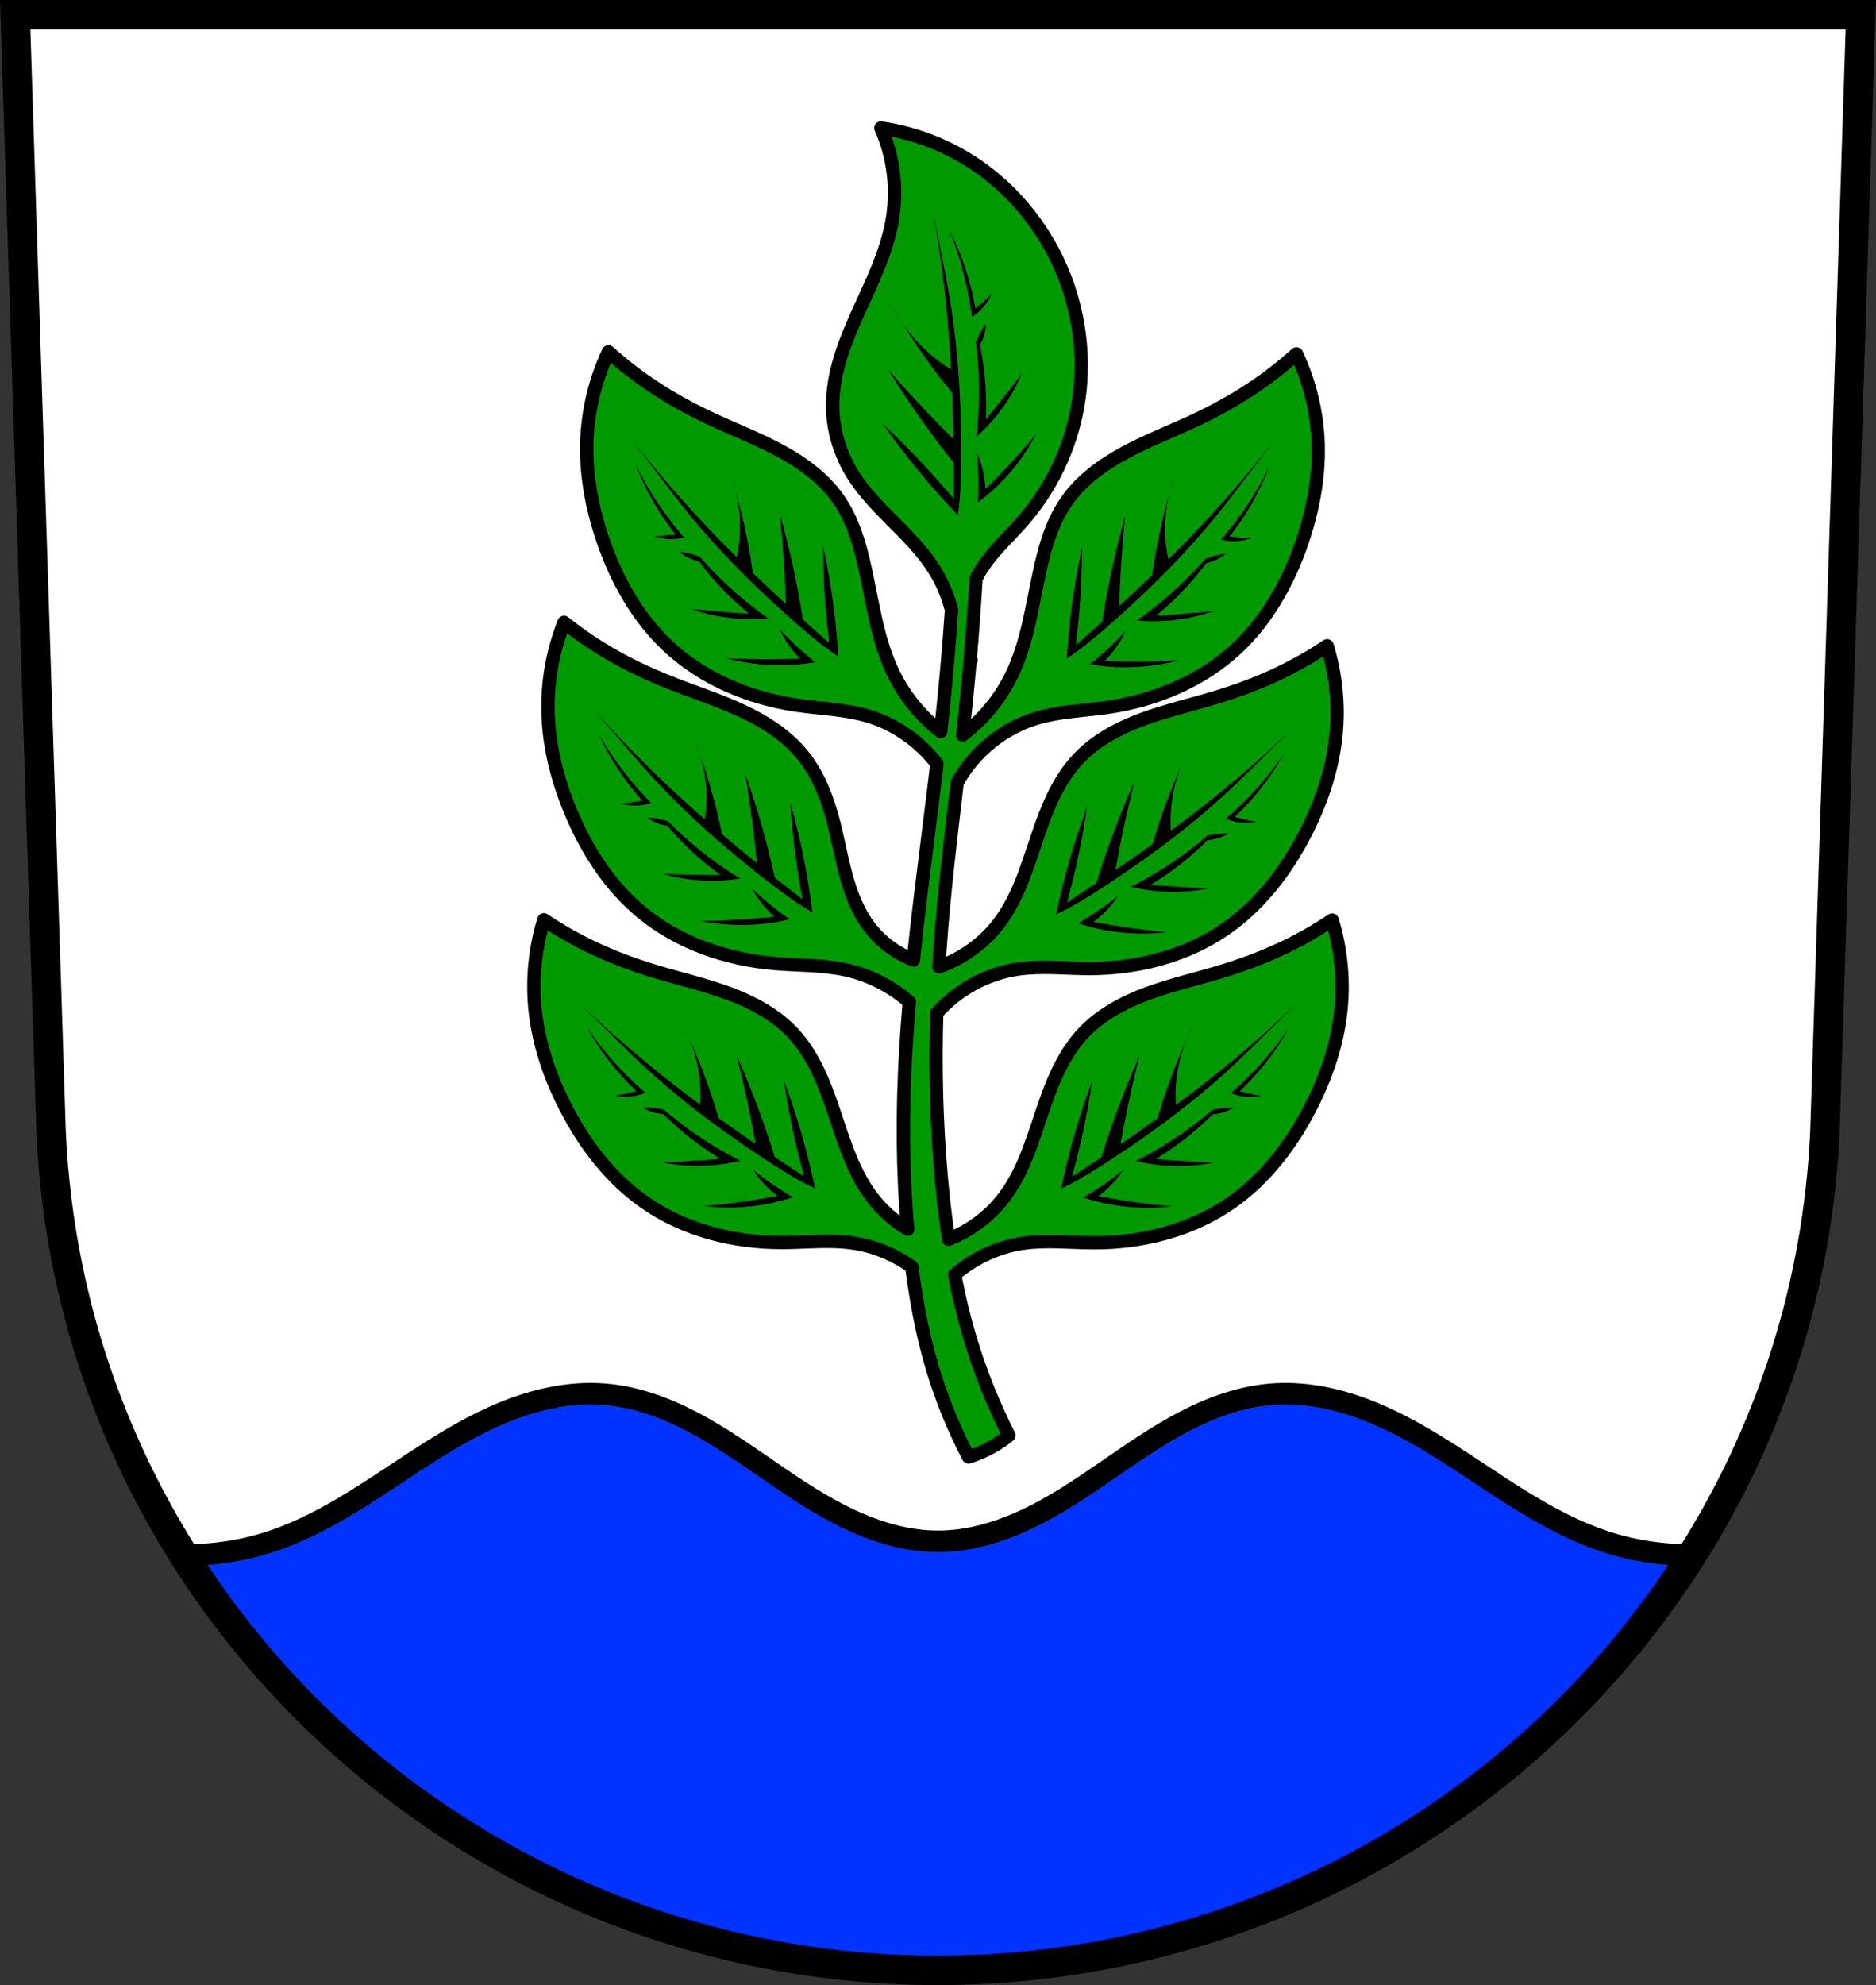 <?xml version="1.0" encoding="UTF-8" standalone="no"?>
<!-- Created with Inkscape (http://www.inkscape.org/) -->

<svg
   xmlns:dc="http://purl.org/dc/elements/1.1/"
   xmlns:cc="http://creativecommons.org/ns#"
   xmlns:rdf="http://www.w3.org/1999/02/22-rdf-syntax-ns#"
   xmlns:svg="http://www.w3.org/2000/svg"
   xmlns="http://www.w3.org/2000/svg"
   xmlns:sodipodi="http://sodipodi.sourceforge.net/DTD/sodipodi-0.dtd"
   xmlns:inkscape="http://www.inkscape.org/namespaces/inkscape"
   width="197.932mm"
   height="209.344mm"
   viewBox="0 0 701.334 741.769"
   id="svg2"
   version="1.1"
   inkscape:version="0.91 r13725"
   sodipodi:docname="DEU Eschbronn COA.svg">
  <rect x="0" y="0" width="701.334" height="741.769" fill="#333333" stroke="none"/>
  <defs
     id="defs4">
    <inkscape:path-effect
       effect="spiro"
       id="path-effect4460"
       is_visible="true" />
    <inkscape:path-effect
       effect="spiro"
       id="path-effect4455"
       is_visible="true" />
    <inkscape:path-effect
       effect="spiro"
       id="path-effect4450"
       is_visible="true" />
    <inkscape:path-effect
       effect="spiro"
       id="path-effect4441"
       is_visible="true" />
    <inkscape:path-effect
       effect="spiro"
       id="path-effect4436"
       is_visible="true" />
    <inkscape:path-effect
       effect="spiro"
       id="path-effect4432"
       is_visible="true" />
    <inkscape:path-effect
       effect="spiro"
       id="path-effect4428"
       is_visible="true" />
    <inkscape:path-effect
       effect="spiro"
       id="path-effect4424"
       is_visible="true" />
    <inkscape:path-effect
       effect="spiro"
       id="path-effect4404"
       is_visible="true" />
    <inkscape:path-effect
       effect="spiro"
       id="path-effect4428-2"
       is_visible="true" />
    <inkscape:path-effect
       effect="spiro"
       id="path-effect4428-2-0"
       is_visible="true" />
    <inkscape:path-effect
       effect="spiro"
       id="path-effect4428-2-8"
       is_visible="true" />
    <inkscape:path-effect
       effect="spiro"
       id="path-effect4428-2-8-7"
       is_visible="true" />
    <inkscape:path-effect
       effect="spiro"
       id="path-effect4428-2-8-0"
       is_visible="true" />
    <inkscape:path-effect
       effect="spiro"
       id="path-effect4428-2-8-0-9"
       is_visible="true" />
  </defs>
  <sodipodi:namedview
     id="base"
     pagecolor="#ffffff"
     bordercolor="#666666"
     borderopacity="1.0"
     inkscape:pageopacity="0.0"
     inkscape:pageshadow="2"
     inkscape:zoom="0.72798985"
     inkscape:cx="350.66704"
     inkscape:cy="370.88431"
     inkscape:document-units="px"
     inkscape:current-layer="layer1"
     showgrid="false"
     inkscape:window-width="1366"
     inkscape:window-height="745"
     inkscape:window-x="-8"
     inkscape:window-y="-8"
     inkscape:window-maximized="1"
     fit-margin-top="0"
     fit-margin-left="0"
     fit-margin-right="0"
     fit-margin-bottom="0"
     inkscape:snap-midpoints="true"
     inkscape:snap-smooth-nodes="true"
     inkscape:object-nodes="true"
     inkscape:snap-nodes="false" />
  <g
     inkscape:label="Ebene 1"
     inkscape:groupmode="layer"
     id="layer1"
     transform="translate(-21.732,-32.04)">
    <path
       style="fill:#ffffff;fill-rule:evenodd;stroke:none;stroke-width:11;stroke-opacity:1"
       inkscape:connector-curvature="0"
       d="M 27.412,37.54 40.81,454.164 c 7.415,175.25 153.92,314.046 331.589,314.144 177.51,-0.215 324.069,-139.061 331.589,-314.144 l 13.398,-416.624 -344.979,0 z"
       id="path10563-0-7" />
    <path
       style="fill:#0033ff;fill-rule:evenodd;stroke:#000000;stroke-width:8;stroke-linecap:butt;stroke-linejoin:round;stroke-miterlimit:4;stroke-dasharray:none;stroke-opacity:1;fill-opacity:1"
       d="M 221.787 520.76 C 211.727 520.613 201.671 522.741 192.203 526.205 C 181.383 530.164 171.268 535.834 161.516 541.971 C 142.012 554.244 123.394 568.651 101.527 575.924 C 90.94 579.445 79.77 581.128 68.615 581.016 C 127.333 674.303 232.046 736.204 350.666 736.27 C 469.136 736.126 573.806 674.221 632.572 581.018 C 621.466 581.114 610.346 579.43 599.805 575.924 C 577.938 568.651 559.322 554.244 539.818 541.971 C 530.066 535.834 519.951 530.164 509.131 526.205 C 498.31 522.246 486.721 520.033 475.236 520.965 C 463.764 521.895 452.72 525.926 442.521 531.262 C 432.323 536.597 422.872 543.232 413.387 549.752 C 403.902 556.272 394.304 562.722 383.898 567.641 C 373.492 572.559 362.176 575.924 350.666 575.924 C 339.156 575.924 327.842 572.559 317.436 567.641 C 307.03 562.722 297.432 556.272 287.947 549.752 C 278.462 543.232 269.011 536.597 258.812 531.262 C 248.614 525.926 237.57 521.895 226.098 520.965 C 224.662 520.848 223.224 520.781 221.787 520.76 z "
       transform="translate(21.732,32.04)"
       id="path4402" />
    <path
       style="fill:none;fill-rule:evenodd;stroke:#000000;stroke-width:11;stroke-opacity:1"
       inkscape:connector-curvature="0"
       d="M 27.412,37.54 40.81,454.164 c 7.415,175.25 153.92,314.046 331.589,314.144 177.51,-0.215 324.069,-139.061 331.589,-314.144 l 13.398,-416.624 -344.979,0 z"
       id="path10563-0" />
    <g
       id="g4626"
       transform="translate(876.586,0)">
      <path
         id="path4422"
         transform="translate(21.732,32.04)"
         d="m -547.262,47.844 c 2.009,4.544 3.448,9.339 4.271,14.238 1.107,6.583 1.099,13.351 0,19.936 -2.049,12.278 -7.771,23.577 -12.885,34.926 -5.114,11.349 -9.759,23.352 -9.422,35.795 0.236,8.707 2.969,17.3 7.594,24.682 8.117,12.955 21.577,21.826 29.902,34.648 3.155,4.859 5.491,10.238 6.947,15.846 -0.902,13.001 -2.031,25.988 -3.389,38.949 -0.226,2.159 -0.463,4.318 -0.701,6.477 -7.435,-5.779 -13.528,-13.278 -17.648,-21.746 -5.901,-12.129 -7.66,-25.773 -10.529,-38.953 -1.99,-9.141 -4.635,-18.351 -9.969,-26.037 -5.402,-7.785 -13.272,-13.557 -21.6,-18.078 -8.327,-4.521 -17.207,-7.919 -25.797,-11.918 -7.491,-3.487 -14.774,-7.438 -21.666,-11.996 -5.974,-3.951 -11.649,-8.354 -16.961,-13.158 -5.006,10.608 -7.785,22.261 -8.104,33.986 -0.34,12.499 2.091,24.975 6.18,36.791 5.064,14.637 12.839,28.579 24.141,39.17 13.159,12.332 30.597,19.567 48.447,22.143 8.792,1.268 17.793,1.479 26.312,3.994 10.213,3.015 19.35,9.443 25.807,17.898 -1.903,16.082 -4.011,32.141 -5.967,48.217 -1.014,8.332 -1.98,16.671 -2.85,25.02 -6.64,-2.595 -12.553,-7.065 -16.779,-12.811 -4.015,-5.458 -6.49,-11.901 -8.289,-18.434 -1.799,-6.533 -2.966,-13.223 -4.639,-19.789 -2.313,-9.077 -5.689,-18.076 -11.566,-25.369 -5.942,-7.373 -14.145,-12.626 -22.725,-16.635 -8.579,-4.009 -17.634,-6.889 -26.445,-10.359 -7.688,-3.028 -15.203,-6.512 -22.367,-10.629 -6.21,-3.569 -12.148,-7.61 -17.746,-12.078 -4.338,10.898 -6.389,22.701 -5.979,34.424 0.438,12.496 3.643,24.797 8.455,36.338 5.961,14.297 14.578,27.736 26.525,37.594 13.907,11.476 31.763,17.562 49.729,19.09 8.849,0.752 17.832,0.464 26.51,2.354 8.781,1.912 17.03,6.12 23.82,12.002 -0.535,6.223 -1.003,12.451 -1.359,18.688 -1.261,22.062 -1.239,44.236 0.736,66.236 -5.138,-3.126 -9.704,-7.197 -13.344,-11.986 -8.176,-10.759 -11.423,-24.328 -16.01,-37.039 -3.177,-8.805 -7.188,-17.52 -13.602,-24.338 -6.491,-6.9 -15.102,-11.474 -23.986,-14.76 -8.885,-3.286 -18.154,-5.394 -27.225,-8.125 -7.912,-2.382 -15.687,-5.244 -23.162,-8.764 -6.48,-3.051 -12.728,-6.594 -18.674,-10.588 -3.432,11.216 -4.509,23.147 -3.143,34.797 1.457,12.418 5.653,24.418 11.395,35.525 7.112,13.759 16.805,26.439 29.51,35.299 14.793,10.316 33.09,14.975 51.125,14.963 8.883,-0.006 17.821,-1.089 26.613,0.178 7.929,1.142 15.529,4.284 22.047,8.938 0.024,0.183 0.044,0.366 0.068,0.549 1.562,11.888 3.748,23.715 7.049,35.242 3.488,12.184 8.219,24.012 14.096,35.24 2.304,-0.716 4.549,-1.615 6.711,-2.686 2.982,-1.477 5.801,-3.282 8.391,-5.371 -5.692,-11.2 -10.413,-22.893 -14.096,-34.904 -2.534,-8.265 -4.566,-16.665 -6.217,-25.148 7.235,-6.209 16.206,-10.411 25.648,-11.771 8.792,-1.266 17.731,-0.184 26.613,-0.178 18.035,0.012 36.332,-4.644 51.125,-14.961 12.704,-8.86 22.398,-21.542 29.51,-35.301 5.742,-11.107 9.938,-23.105 11.395,-35.523 1.367,-11.65 0.29,-23.582 -3.143,-34.799 -5.946,3.994 -12.194,7.537 -18.674,10.588 -7.475,3.52 -15.25,6.384 -23.162,8.766 -9.071,2.731 -18.34,4.837 -27.225,8.123 -8.885,3.286 -17.496,7.86 -23.986,14.76 -6.414,6.818 -10.425,15.535 -13.602,24.34 -4.586,12.711 -7.834,26.28 -16.01,37.039 -5.311,6.989 -12.591,12.448 -20.754,15.666 -1.075,-7.198 -1.924,-14.433 -2.594,-21.676 -1.93,-20.877 -2.455,-41.87 -1.822,-62.83 7.834,-8.787 18.782,-14.8 30.447,-16.48 8.792,-1.266 17.731,-0.184 26.613,-0.178 18.035,0.012 36.332,-4.644 51.125,-14.961 12.704,-8.86 22.398,-21.542 29.51,-35.301 5.741,-11.107 9.938,-23.107 11.395,-35.525 1.367,-11.65 0.29,-23.58 -3.143,-34.797 -5.946,3.994 -12.194,7.537 -18.674,10.588 -7.475,3.52 -15.25,6.382 -23.162,8.764 -9.071,2.731 -18.34,4.839 -27.225,8.125 -8.885,3.286 -17.496,7.86 -23.986,14.76 -6.414,6.818 -10.425,15.533 -13.602,24.338 -4.586,12.711 -7.834,26.28 -16.01,37.039 -5.684,7.48 -13.624,13.21 -22.488,16.312 0.115,-1.924 0.216,-3.849 0.35,-5.771 1.464,-21.062 4.011,-42.026 6.482,-62.998 6.31,-11.521 17.272,-20.444 29.881,-24.166 8.519,-2.515 17.521,-2.726 26.312,-3.994 17.85,-2.576 35.288,-9.81 48.447,-22.143 11.302,-10.591 19.076,-24.533 24.141,-39.17 4.088,-11.816 6.52,-24.292 6.18,-36.791 -0.319,-11.726 -3.097,-23.378 -8.104,-33.986 -5.312,4.804 -10.987,9.206 -16.961,13.156 -6.892,4.558 -14.175,8.511 -21.666,11.998 -8.59,3.999 -17.471,7.397 -25.799,11.918 -8.327,4.521 -16.196,10.294 -21.598,18.078 -5.334,7.686 -7.979,16.896 -9.969,26.037 -2.869,13.18 -4.63,26.824 -10.531,38.953 -4.235,8.704 -10.554,16.381 -18.271,22.223 0.41,-3.691 0.809,-7.382 1.188,-11.076 0.575,-5.612 1.102,-11.229 1.59,-16.85 l 0.363,0.061 c -0.105,-0.297 -0.192,-0.599 -0.289,-0.898 0.847,-9.848 1.559,-19.708 2.137,-29.576 0.458,-0.934 0.942,-1.858 1.477,-2.752 4.273,-7.141 10.67,-12.71 16.137,-18.984 10.495,-12.046 17.649,-26.983 20.41,-42.719 2.809,-16.009 1.065,-32.758 -4.746,-47.938 -7.369,-19.248 -21.411,-35.976 -39.396,-46.041 -9.089,-5.086 -19.119,-8.483 -29.428,-9.967 z"
         style="fill:#009900;fill-opacity:1;fill-rule:evenodd;stroke:#000000;stroke-width:5;stroke-linecap:round;stroke-linejoin:round;stroke-miterlimit:4;stroke-dasharray:none;stroke-opacity:1"
         inkscape:connector-curvature="0" />
      <path
         id="path4430"
         transform="translate(21.732,32.04)"
         d="m -528.186,76.912 c 2.382,13.003 4.209,26.106 5.475,39.264 0.7,7.281 1.224,14.576 1.617,21.879 -1.601,-0.996 -3.157,-2.063 -4.66,-3.201 -5.445,-4.121 -10.183,-9.162 -13.994,-14.828 3.512,5.661 7.242,11.188 11.184,16.559 2.539,3.459 5.171,6.85 7.881,10.178 0.23,5.764 0.378,11.531 0.477,17.299 -3.145,-3.145 -6.262,-6.317 -9.33,-9.537 -5.154,-5.409 -10.198,-10.922 -15.129,-16.535 5.281,8.508 10.905,16.802 16.857,24.855 2.508,3.393 5.086,6.735 7.709,10.041 0.01,1.296 0.026,2.591 0.031,3.887 0.013,3.209 0.013,6.42 0,9.629 -3.004,-3.592 -6.089,-7.118 -9.25,-10.572 -5.499,-6.008 -11.23,-11.803 -17.178,-17.367 5.036,7.156 10.391,14.087 16.045,20.766 3.83,4.523 7.796,8.929 11.893,13.213 0.883,-5.074 1.159,-11.804 1.24,-17.727 0.213,-15.642 -0.317,-31.335 -1.996,-46.889 -1.849,-17.127 -4.313,-27.138 -8.871,-50.912 z m -11.562,43.113 c -1.083,-1.746 -2.149,-3.5 -3.189,-5.271 0.97,1.812 2.043,3.566 3.189,5.271 z m 17.98,-34.242 c 2.289,5.712 4.184,11.584 5.664,17.557 1.233,4.974 2.177,10.019 2.83,15.102 1.627,-1.029 3.096,-2.307 4.342,-3.775 1.247,-1.471 2.271,-3.132 3.021,-4.908 -1.103,1.101 -2.237,2.171 -3.398,3.209 -0.865,0.773 -1.746,1.529 -2.643,2.266 -0.783,-4.468 -1.856,-8.886 -3.209,-13.215 -1.745,-5.583 -3.958,-11.019 -6.607,-16.234 z m 13.781,35.111 c -0.926,1.25 -1.749,2.578 -2.455,3.965 -0.499,0.98 -0.939,1.99 -1.32,3.021 0.65,5.135 1.027,10.304 1.131,15.479 0.133,6.618 -0.182,13.245 -0.943,19.82 2.507,-2.207 4.845,-4.606 6.984,-7.172 4.121,-4.941 7.506,-10.496 10.006,-16.424 -3.1,4.063 -6.247,8.091 -9.439,12.082 -1.314,1.642 -2.634,3.278 -3.963,4.908 0.17,-4.215 0.106,-8.44 -0.189,-12.648 -0.356,-5.073 -1.05,-10.121 -2.076,-15.102 0.743,-1.236 1.317,-2.574 1.699,-3.965 0.355,-1.29 0.546,-2.627 0.566,-3.965 z m 18.688,41.342 c -4.456,5.336 -9.116,10.502 -13.969,15.48 -1.615,1.657 -3.251,3.293 -4.908,4.908 -0.134,-2.223 -0.449,-4.436 -0.943,-6.607 -0.544,-2.39 -1.303,-4.73 -2.266,-6.984 0.333,3.388 0.522,6.789 0.566,10.193 0.037,2.833 -0.027,5.666 -0.189,8.494 2.656,-1.968 5.181,-4.114 7.551,-6.418 5.7,-5.542 10.501,-12.007 14.158,-19.066 z"
         style="fill:#000000;fill-rule:evenodd;stroke:none;stroke-width:1px;stroke-linecap:butt;stroke-linejoin:miter;stroke-opacity:1"
         inkscape:connector-curvature="0" />
      <path
         id="path4430-4"
         d="m -378.342,196.358 c -7.859,10.095 -16.17,19.871 -24.906,29.293 -4.834,5.214 -9.799,10.315 -14.858,15.33 -0.368,-1.756 -0.653,-3.528 -0.851,-5.308 -0.716,-6.45 -0.278,-13.008 1.25,-19.328 -1.729,6.11 -3.212,12.285 -4.435,18.504 -0.788,4.006 -1.462,8.032 -2.037,12.071 -4.048,3.902 -8.155,7.751 -12.296,11.565 0.144,-4.222 0.328,-8.442 0.579,-12.66 0.422,-7.084 0.996,-14.161 1.72,-21.223 -2.597,9.185 -4.803,18.47 -6.609,27.824 -0.761,3.942 -1.436,7.899 -2.055,11.863 -0.938,0.848 -1.873,1.701 -2.815,2.546 -2.332,2.093 -4.675,4.179 -7.026,6.253 0.567,-4.415 1.03,-8.842 1.389,-13.276 0.624,-7.713 0.933,-15.448 0.926,-23.183 -1.778,8.137 -3.174,16.35 -4.18,24.605 -0.682,5.592 -1.184,11.202 -1.509,16.823 4.307,-2.683 9.406,-6.862 13.783,-10.653 11.56,-10.011 22.647,-20.57 32.848,-31.835 11.233,-12.404 16.852,-20.614 31.083,-39.212 z m -39.365,19.987 c 0.533,-1.884 1.085,-3.762 1.665,-5.634 -0.658,1.849 -1.206,3.732 -1.665,5.634 z m 37.28,-9.778 c -2.603,5.296 -5.591,10.422 -8.937,15.327 -2.787,4.085 -5.822,8.015 -9.084,11.769 1.864,0.459 3.801,0.647 5.724,0.557 1.926,-0.091 3.838,-0.46 5.647,-1.094 -1.557,-0.049 -3.113,-0.14 -4.665,-0.271 -1.156,-0.098 -2.31,-0.217 -3.46,-0.36 2.725,-3.444 5.215,-7.057 7.448,-10.806 2.88,-4.835 5.334,-9.9 7.327,-15.122 z m -16.196,32.353 c -1.546,0.17 -3.077,0.463 -4.572,0.874 -1.056,0.29 -2.094,0.641 -3.108,1.047 -3.302,3.786 -6.816,7.403 -10.521,10.836 -4.738,4.39 -9.789,8.476 -15.107,12.218 3.325,0.304 6.674,0.366 10.009,0.182 6.423,-0.353 12.791,-1.615 18.826,-3.732 -5.084,0.491 -10.176,0.926 -15.271,1.305 -2.097,0.156 -4.193,0.304 -6.291,0.441 3.192,-2.62 6.231,-5.408 9.1,-8.346 3.458,-3.541 6.667,-7.301 9.599,-11.246 1.41,-0.288 2.779,-0.759 4.055,-1.397 1.184,-0.592 2.29,-1.328 3.28,-2.182 z m -17.387,39.8 c -6.941,0.378 -13.897,0.503 -20.847,0.373 -2.313,-0.043 -4.626,-0.114 -6.938,-0.214 1.531,-1.537 2.929,-3.192 4.176,-4.945 1.372,-1.929 2.561,-3.975 3.547,-6.106 -2.244,2.431 -4.597,4.771 -7.05,7.013 -2.042,1.865 -4.152,3.661 -6.327,5.385 3.252,0.563 6.544,0.919 9.846,1.065 7.942,0.351 15.942,-0.521 23.594,-2.571 z"
         style="fill:#000000;fill-rule:evenodd;stroke:none;stroke-width:1px;stroke-linecap:butt;stroke-linejoin:miter;stroke-opacity:1"
         inkscape:connector-curvature="0" />
      <path
         id="path4430-4-1"
         d="m -619.215,195.591 c 7.859,10.095 16.17,19.871 24.906,29.293 4.834,5.214 9.799,10.315 14.858,15.33 0.368,-1.756 0.653,-3.528 0.851,-5.308 0.716,-6.45 0.278,-13.008 -1.25,-19.328 1.729,6.11 3.212,12.285 4.435,18.504 0.788,4.006 1.462,8.032 2.037,12.071 4.048,3.902 8.155,7.751 12.296,11.565 -0.144,-4.222 -0.328,-8.442 -0.579,-12.66 -0.422,-7.084 -0.996,-14.161 -1.72,-21.223 2.597,9.185 4.803,18.47 6.609,27.824 0.761,3.942 1.436,7.899 2.055,11.863 0.938,0.848 1.873,1.701 2.815,2.546 2.332,2.093 4.675,4.179 7.026,6.253 -0.567,-4.415 -1.03,-8.842 -1.389,-13.276 -0.624,-7.713 -0.933,-15.448 -0.926,-23.183 1.778,8.137 3.174,16.35 4.18,24.605 0.682,5.592 1.184,11.202 1.509,16.823 -4.307,-2.683 -9.406,-6.862 -13.783,-10.653 -11.56,-10.011 -22.647,-20.57 -32.848,-31.835 -11.233,-12.404 -16.852,-20.614 -31.083,-39.212 z m 39.365,19.987 c -0.533,-1.884 -1.085,-3.762 -1.665,-5.634 0.658,1.849 1.206,3.732 1.665,5.634 z m -37.28,-9.778 c 2.603,5.296 5.591,10.422 8.937,15.327 2.787,4.085 5.822,8.015 9.084,11.769 -1.864,0.459 -3.801,0.647 -5.724,0.557 -1.926,-0.091 -3.838,-0.46 -5.647,-1.094 1.557,-0.049 3.113,-0.14 4.665,-0.271 1.156,-0.098 2.31,-0.217 3.46,-0.36 -2.725,-3.444 -5.215,-7.057 -7.448,-10.806 -2.88,-4.835 -5.334,-9.9 -7.327,-15.122 z m 16.196,32.353 c 1.546,0.17 3.077,0.463 4.572,0.874 1.056,0.29 2.094,0.641 3.108,1.047 3.302,3.786 6.816,7.403 10.521,10.836 4.738,4.39 9.789,8.476 15.107,12.218 -3.325,0.304 -6.674,0.366 -10.009,0.182 -6.423,-0.353 -12.791,-1.615 -18.826,-3.732 5.084,0.491 10.176,0.926 15.271,1.305 2.097,0.156 4.193,0.304 6.291,0.441 -3.192,-2.62 -6.231,-5.408 -9.1,-8.346 -3.458,-3.541 -6.667,-7.301 -9.599,-11.246 -1.41,-0.288 -2.779,-0.759 -4.055,-1.397 -1.184,-0.592 -2.29,-1.328 -3.28,-2.182 z m 17.387,39.8 c 6.941,0.378 13.897,0.503 20.847,0.373 2.313,-0.043 4.626,-0.114 6.938,-0.214 -1.531,-1.537 -2.929,-3.192 -4.176,-4.945 -1.372,-1.929 -2.561,-3.975 -3.547,-6.106 2.244,2.431 4.597,4.771 7.05,7.013 2.042,1.865 4.152,3.661 6.327,5.385 -3.252,0.563 -6.544,0.919 -9.846,1.065 -7.942,0.351 -15.942,-0.521 -23.594,-2.571 z"
         style="fill:#000000;fill-rule:evenodd;stroke:none;stroke-width:1px;stroke-linecap:butt;stroke-linejoin:miter;stroke-opacity:1"
         inkscape:connector-curvature="0" />
      <path
         id="path4430-4-0"
         d="m -371.406,303.948 c -9.226,8.863 -18.854,17.345 -28.851,25.417 -5.532,4.466 -11.177,8.802 -16.904,13.039 -0.112,-1.791 -0.14,-3.585 -0.08,-5.376 0.217,-6.486 1.591,-12.913 4.011,-18.949 -2.587,5.799 -4.941,11.697 -7.044,17.676 -1.354,3.852 -2.599,7.74 -3.748,11.654 -4.566,3.281 -9.183,6.5 -13.829,9.681 0.748,-4.158 1.536,-8.308 2.389,-12.445 1.434,-6.951 3.018,-13.871 4.747,-20.757 -3.888,8.718 -7.404,17.589 -10.533,26.588 -1.319,3.792 -2.555,7.611 -3.736,11.446 -1.05,0.705 -2.098,1.414 -3.151,2.116 -2.609,1.737 -5.226,3.465 -7.85,5.181 1.194,-4.288 2.288,-8.603 3.28,-12.94 1.724,-7.543 3.14,-15.154 4.243,-22.81 -2.927,7.798 -5.487,15.725 -7.668,23.751 -1.477,5.436 -2.779,10.916 -3.907,16.432 4.647,-2.038 10.293,-5.442 15.168,-8.565 12.876,-8.249 25.365,-17.108 37.076,-26.792 12.896,-10.664 19.636,-17.982 36.387,-34.347 z m -41.825,14.132 c 0.798,-1.788 1.614,-3.568 2.457,-5.337 -0.917,1.735 -1.728,3.52 -2.457,5.337 z m 38.298,-4.328 c -3.336,4.868 -7.029,9.512 -11.044,13.886 -3.344,3.642 -6.912,7.097 -10.679,10.344 1.779,0.722 3.669,1.186 5.585,1.372 1.919,0.187 3.864,0.095 5.746,-0.272 -1.534,-0.272 -3.061,-0.585 -4.578,-0.938 -1.13,-0.262 -2.254,-0.546 -3.373,-0.853 3.191,-3.018 6.173,-6.235 8.922,-9.626 3.544,-4.372 6.699,-9.032 9.421,-13.914 z m -20.67,29.695 c -1.554,-0.053 -3.112,0.016 -4.65,0.209 -1.087,0.136 -2.165,0.334 -3.226,0.591 -3.811,3.273 -7.808,6.349 -11.967,9.214 -5.319,3.665 -10.903,6.983 -16.704,9.924 3.247,0.778 6.552,1.319 9.879,1.617 6.407,0.572 12.89,0.237 19.167,-0.992 -5.102,-0.244 -10.203,-0.544 -15.3,-0.9 -2.097,-0.146 -4.193,-0.301 -6.289,-0.466 3.535,-2.135 6.943,-4.458 10.203,-6.954 3.93,-3.008 7.646,-6.269 11.114,-9.753 1.437,-0.083 2.859,-0.353 4.213,-0.801 1.257,-0.416 2.457,-0.985 3.56,-1.689 z m -22.918,36.893 c -6.923,-0.622 -13.825,-1.496 -20.685,-2.622 -2.283,-0.375 -4.562,-0.777 -6.835,-1.207 1.735,-1.301 3.357,-2.739 4.842,-4.295 1.635,-1.712 3.104,-3.567 4.386,-5.534 -2.57,2.084 -5.234,4.062 -7.984,5.928 -2.288,1.553 -4.635,3.028 -7.035,4.422 3.138,1.023 6.344,1.848 9.592,2.466 7.809,1.487 15.852,1.772 23.718,0.841 z"
         style="fill:#000000;fill-rule:evenodd;stroke:none;stroke-width:1px;stroke-linecap:butt;stroke-linejoin:miter;stroke-opacity:1"
         inkscape:connector-curvature="0" />
      <path
         id="path4430-4-0-0"
         d="m -369.525,406.416 c -9.226,8.863 -18.854,17.345 -28.851,25.417 -5.532,4.466 -11.177,8.802 -16.904,13.039 -0.112,-1.791 -0.14,-3.585 -0.08,-5.376 0.217,-6.486 1.591,-12.913 4.011,-18.949 -2.587,5.799 -4.941,11.697 -7.044,17.676 -1.354,3.852 -2.599,7.74 -3.748,11.654 -4.566,3.281 -9.183,6.5 -13.829,9.681 0.748,-4.158 1.536,-8.308 2.389,-12.445 1.434,-6.951 3.018,-13.871 4.747,-20.757 -3.888,8.718 -7.404,17.589 -10.533,26.588 -1.319,3.792 -2.555,7.611 -3.736,11.446 -1.05,0.705 -2.098,1.414 -3.151,2.116 -2.609,1.737 -5.226,3.465 -7.85,5.181 1.194,-4.288 2.288,-8.603 3.28,-12.94 1.724,-7.543 3.14,-15.154 4.243,-22.81 -2.927,7.798 -5.487,15.725 -7.668,23.751 -1.477,5.436 -2.779,10.916 -3.907,16.432 4.647,-2.038 10.293,-5.442 15.168,-8.565 12.876,-8.249 25.365,-17.108 37.076,-26.792 12.896,-10.664 19.636,-17.982 36.387,-34.347 z m -41.825,14.132 c 0.798,-1.788 1.614,-3.568 2.457,-5.337 -0.917,1.735 -1.728,3.52 -2.457,5.337 z m 38.298,-4.328 c -3.336,4.868 -7.029,9.512 -11.044,13.886 -3.344,3.642 -6.912,7.097 -10.679,10.344 1.779,0.722 3.669,1.186 5.585,1.372 1.919,0.187 3.864,0.095 5.746,-0.272 -1.534,-0.272 -3.061,-0.585 -4.578,-0.938 -1.13,-0.262 -2.254,-0.546 -3.373,-0.853 3.191,-3.018 6.173,-6.235 8.922,-9.626 3.544,-4.372 6.699,-9.032 9.421,-13.914 z m -20.67,29.695 c -1.554,-0.053 -3.112,0.016 -4.65,0.209 -1.087,0.136 -2.165,0.334 -3.226,0.591 -3.811,3.273 -7.808,6.349 -11.967,9.214 -5.319,3.665 -10.903,6.983 -16.704,9.924 3.247,0.778 6.552,1.319 9.879,1.617 6.407,0.572 12.89,0.237 19.167,-0.992 -5.102,-0.244 -10.203,-0.544 -15.3,-0.9 -2.097,-0.146 -4.193,-0.301 -6.289,-0.466 3.535,-2.135 6.943,-4.458 10.203,-6.954 3.93,-3.008 7.646,-6.269 11.114,-9.753 1.437,-0.083 2.859,-0.353 4.213,-0.801 1.257,-0.416 2.457,-0.985 3.56,-1.689 z m -22.918,36.893 c -6.923,-0.622 -13.825,-1.496 -20.685,-2.622 -2.283,-0.375 -4.562,-0.777 -6.835,-1.207 1.735,-1.301 3.357,-2.739 4.842,-4.295 1.635,-1.712 3.104,-3.567 4.386,-5.534 -2.57,2.084 -5.234,4.062 -7.984,5.928 -2.288,1.553 -4.635,3.028 -7.035,4.422 3.138,1.023 6.344,1.848 9.592,2.466 7.809,1.487 15.852,1.772 23.718,0.841 z"
         style="fill:#000000;fill-rule:evenodd;stroke:none;stroke-width:1px;stroke-linecap:butt;stroke-linejoin:miter;stroke-opacity:1"
         inkscape:connector-curvature="0" />
      <path
         id="path4430-4-0-5"
         d="m -638.848,406.327 c 9.226,8.863 18.854,17.345 28.851,25.417 5.532,4.466 11.177,8.802 16.904,13.039 0.112,-1.791 0.14,-3.585 0.08,-5.376 -0.217,-6.486 -1.591,-12.913 -4.011,-18.949 2.587,5.799 4.941,11.697 7.044,17.676 1.354,3.852 2.599,7.74 3.748,11.654 4.566,3.281 9.183,6.5 13.829,9.681 -0.748,-4.158 -1.536,-8.308 -2.389,-12.445 -1.434,-6.951 -3.018,-13.871 -4.747,-20.757 3.888,8.718 7.404,17.589 10.533,26.588 1.319,3.792 2.555,7.611 3.736,11.446 1.05,0.705 2.098,1.414 3.151,2.116 2.609,1.737 5.226,3.465 7.85,5.181 -1.194,-4.288 -2.288,-8.603 -3.28,-12.94 -1.724,-7.543 -3.14,-15.154 -4.243,-22.81 2.927,7.798 5.487,15.725 7.668,23.751 1.477,5.436 2.779,10.916 3.907,16.432 -4.647,-2.038 -10.293,-5.442 -15.168,-8.565 -12.876,-8.249 -25.365,-17.108 -37.076,-26.792 -12.896,-10.664 -19.636,-17.982 -36.387,-34.347 z m 41.825,14.132 c -0.798,-1.788 -1.614,-3.568 -2.457,-5.337 0.917,1.735 1.728,3.52 2.457,5.337 z m -38.298,-4.328 c 3.336,4.868 7.029,9.512 11.044,13.886 3.344,3.642 6.912,7.097 10.679,10.344 -1.779,0.722 -3.669,1.186 -5.585,1.372 -1.919,0.187 -3.864,0.095 -5.746,-0.272 1.534,-0.272 3.061,-0.585 4.578,-0.938 1.13,-0.262 2.254,-0.546 3.373,-0.853 -3.191,-3.018 -6.173,-6.235 -8.922,-9.626 -3.544,-4.372 -6.699,-9.032 -9.421,-13.914 z m 20.67,29.695 c 1.554,-0.053 3.112,0.016 4.65,0.209 1.087,0.136 2.165,0.334 3.226,0.591 3.811,3.273 7.808,6.349 11.967,9.214 5.319,3.665 10.903,6.983 16.704,9.924 -3.247,0.778 -6.552,1.319 -9.879,1.617 -6.407,0.572 -12.89,0.237 -19.167,-0.992 5.102,-0.244 10.203,-0.544 15.3,-0.9 2.097,-0.146 4.193,-0.301 6.289,-0.466 -3.535,-2.135 -6.943,-4.458 -10.203,-6.954 -3.93,-3.008 -7.646,-6.269 -11.114,-9.753 -1.437,-0.083 -2.859,-0.353 -4.213,-0.801 -1.257,-0.416 -2.457,-0.985 -3.56,-1.689 z m 22.918,36.893 c 6.923,-0.622 13.825,-1.496 20.685,-2.622 2.283,-0.375 4.562,-0.777 6.835,-1.207 -1.735,-1.301 -3.357,-2.739 -4.842,-4.295 -1.635,-1.712 -3.104,-3.567 -4.386,-5.534 2.57,2.084 5.234,4.062 7.984,5.928 2.288,1.553 4.635,3.028 7.035,4.422 -3.138,1.023 -6.344,1.848 -9.592,2.466 -7.809,1.487 -15.852,1.772 -23.718,0.841 z"
         style="fill:#000000;fill-rule:evenodd;stroke:none;stroke-width:1px;stroke-linecap:butt;stroke-linejoin:miter;stroke-opacity:1"
         inkscape:connector-curvature="0" />
      <path
         id="path4430-4-0-5-9"
         d="m -633.827,296.137 c 8.471,9.587 17.373,18.828 26.677,27.69 5.148,4.904 10.42,9.686 15.782,14.377 0.258,-1.776 0.433,-3.562 0.52,-5.351 0.314,-6.482 -0.53,-13 -2.448,-19.213 2.105,5.991 3.969,12.061 5.576,18.193 1.035,3.95 1.958,7.926 2.783,11.921 4.283,3.643 8.621,7.229 12.991,10.779 -0.406,-4.205 -0.851,-8.406 -1.364,-12.599 -0.861,-7.045 -1.874,-14.071 -3.035,-21.075 3.163,9.006 5.941,18.136 8.324,27.36 1.004,3.887 1.924,7.794 2.788,11.713 0.989,0.788 1.975,1.581 2.967,2.366 2.458,1.945 4.926,3.88 7.401,5.805 -0.84,-4.371 -1.577,-8.761 -2.211,-13.164 -1.102,-7.659 -1.891,-15.36 -2.364,-23.081 2.28,8.011 4.183,16.121 5.7,24.298 1.028,5.538 1.878,11.107 2.551,16.696 -4.465,-2.411 -9.814,-6.265 -14.418,-9.776 -12.159,-9.274 -23.881,-19.124 -34.762,-29.733 -11.981,-11.682 -18.1,-19.527 -33.458,-37.206 z m 40.53,17.503 c -0.649,-1.847 -1.317,-3.688 -2.012,-5.52 0.772,1.804 1.435,3.65 2.012,5.52 z m -37.816,-7.444 c 2.926,5.124 6.228,10.055 9.872,14.743 3.035,3.904 6.308,7.638 9.797,11.182 -1.832,0.574 -3.753,0.882 -5.678,0.911 -1.928,0.029 -3.859,-0.221 -5.704,-0.741 1.551,-0.146 3.099,-0.333 4.64,-0.56 1.147,-0.169 2.292,-0.36 3.431,-0.574 -2.933,-3.268 -5.643,-6.719 -8.105,-10.323 -3.175,-4.647 -5.938,-9.549 -8.253,-14.638 z m 18.174,31.285 c 1.553,0.074 3.1,0.271 4.617,0.588 1.072,0.224 2.13,0.51 3.167,0.852 3.531,3.573 7.263,6.966 11.174,10.162 5.002,4.088 10.296,7.851 15.837,11.257 -3.3,0.51 -6.638,0.779 -9.978,0.804 -6.433,0.047 -12.866,-0.817 -19.021,-2.556 5.105,0.174 10.214,0.292 15.322,0.354 2.102,0.026 4.204,0.043 6.306,0.05 -3.348,-2.417 -6.555,-5.011 -9.6,-7.764 -3.671,-3.32 -7.107,-6.873 -10.279,-10.629 -1.425,-0.2 -2.821,-0.585 -4.134,-1.143 -1.219,-0.517 -2.368,-1.183 -3.41,-1.974 z m 19.825,38.643 c 6.951,-0.054 13.901,-0.361 20.83,-0.922 2.306,-0.187 4.61,-0.402 6.911,-0.644 -1.623,-1.439 -3.122,-3.004 -4.475,-4.676 -1.489,-1.84 -2.802,-3.808 -3.919,-5.874 2.391,2.287 4.885,4.476 7.472,6.561 2.153,1.735 4.372,3.396 6.65,4.982 -3.211,0.764 -6.474,1.323 -9.761,1.674 -7.904,0.844 -15.944,0.47 -23.708,-1.101 z"
         style="fill:#000000;fill-rule:evenodd;stroke:none;stroke-width:1px;stroke-linecap:butt;stroke-linejoin:miter;stroke-opacity:1"
         inkscape:connector-curvature="0" />
    </g>
  </g>
</svg>
